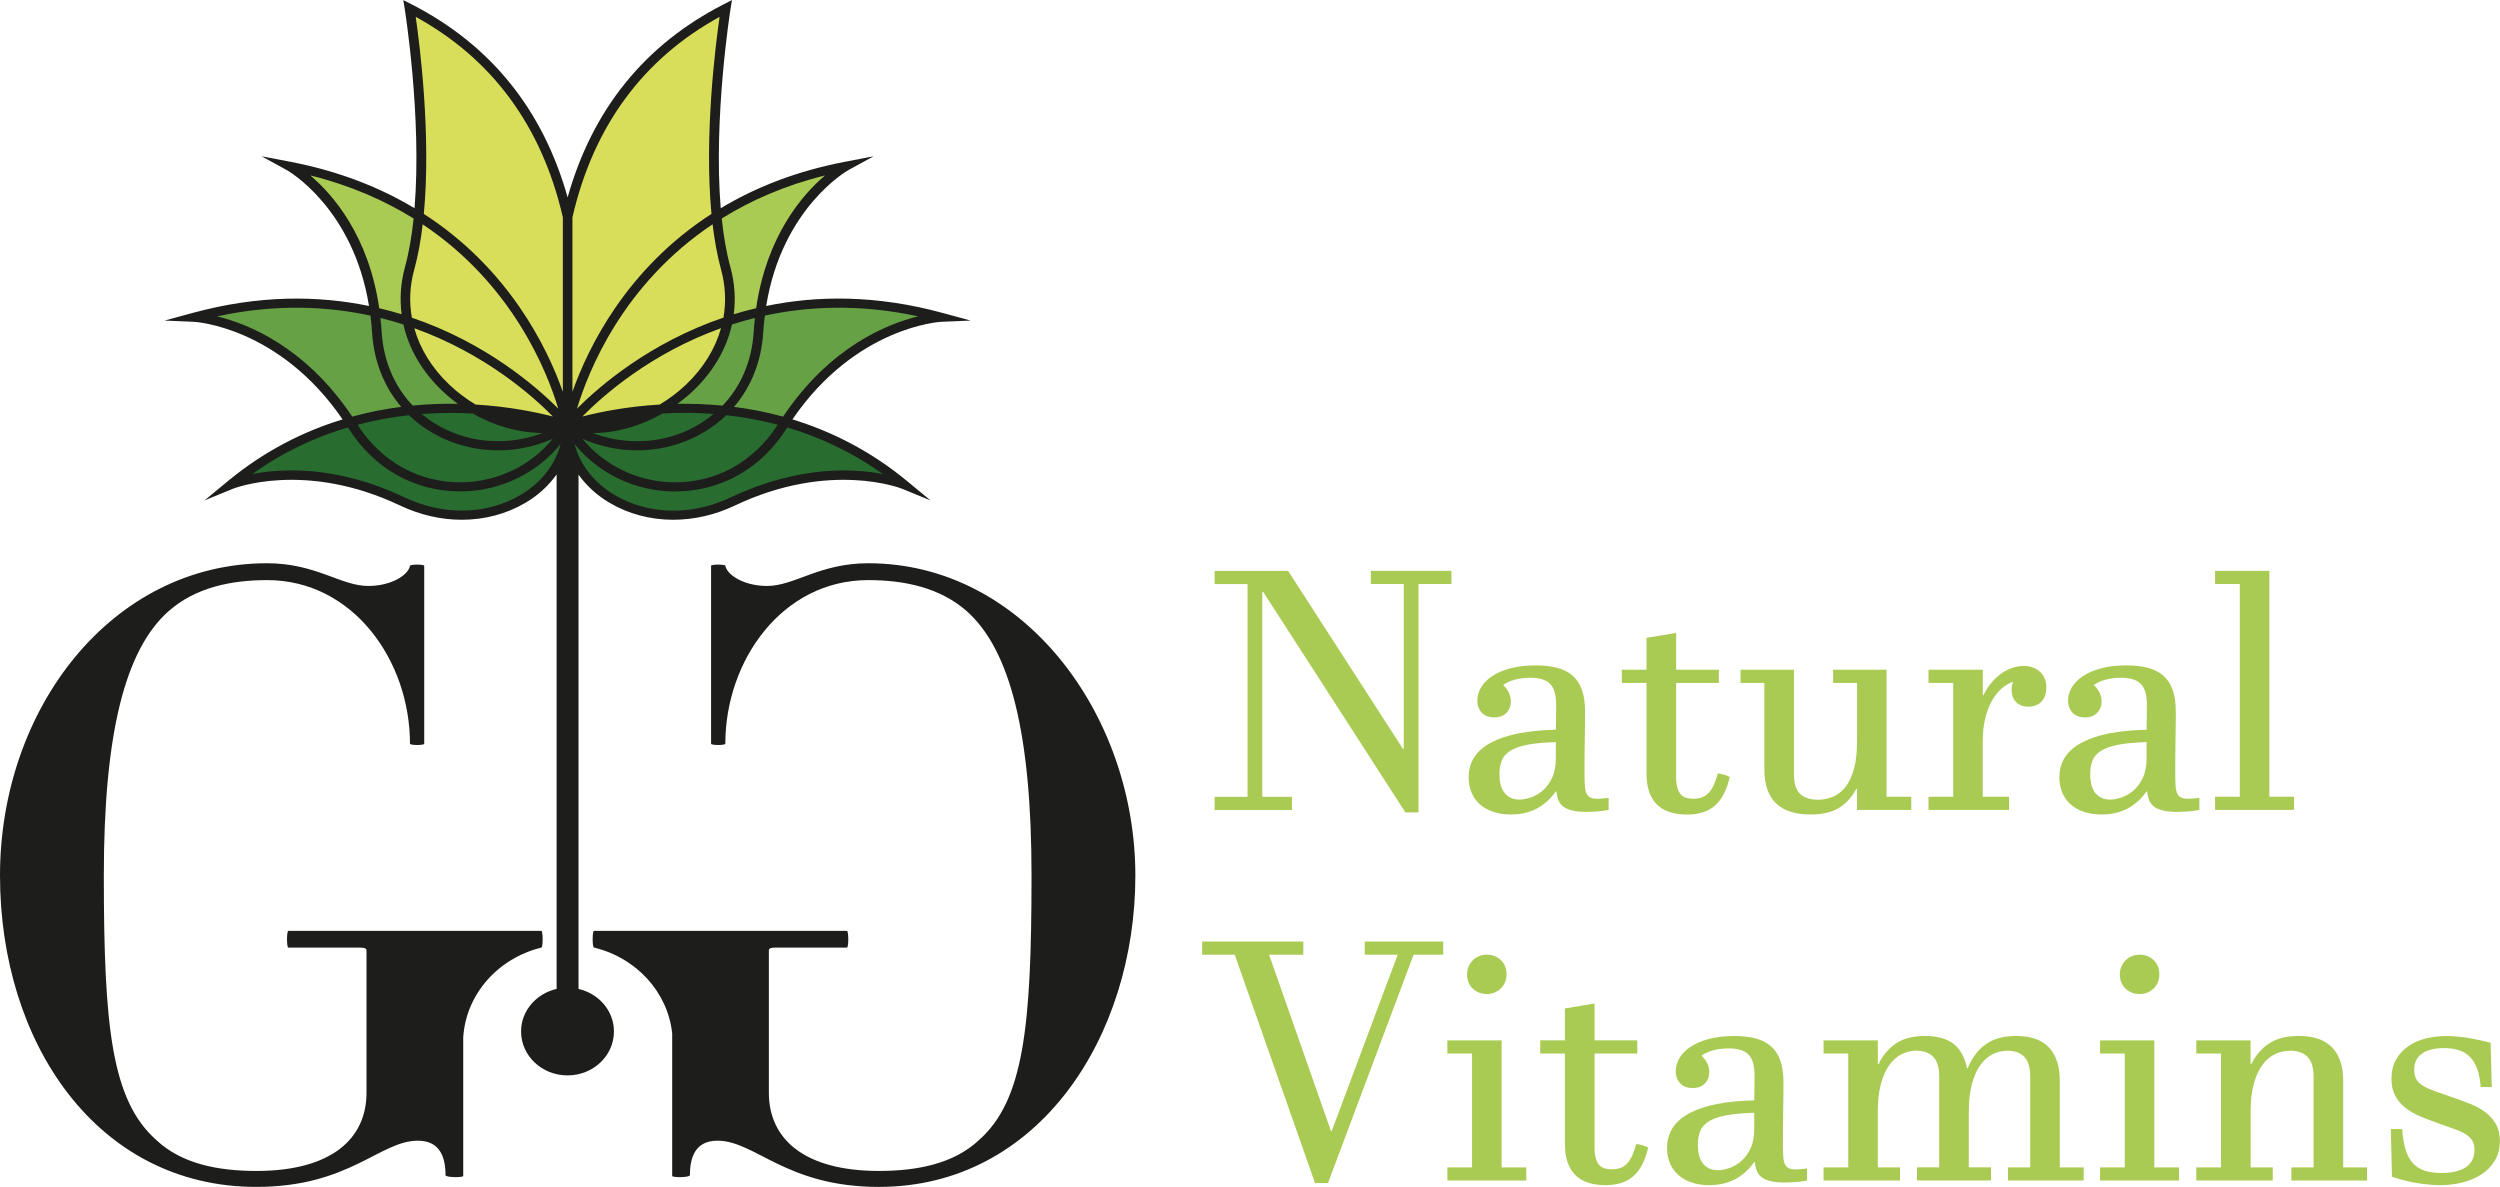 <svg xmlns="http://www.w3.org/2000/svg" id="Layer_2" data-name="Layer 2" viewBox="0 0 440.39 209.08"><defs><style>      .cls-1 {        fill: #d9de5a;      }      .cls-1, .cls-2, .cls-3, .cls-4, .cls-5 {        stroke-width: 0px;      }      .cls-2 {        fill: #286c2f;      }      .cls-3 {        fill: #1d1d1b;      }      .cls-4 {        fill: #aacb53;      }      .cls-5 {        fill: #66a146;      }    </style></defs><g id="Camada_1" data-name="Camada 1"><g><path class="cls-4" d="M99.99,74.97s-6.74-37.58-49-45.69c0,0,14.09,7.67,15.39,29.2,1.07,17.58,20.13,25.11,33.61,16.49Z"></path><path class="cls-5" d="M99.99,74.97s-24.35-30.37-65.78-19.08c0,0,16.24.64,27.92,19.15,9.54,15.12,30.13,13.46,37.86-.08Z"></path><path class="cls-1" d="M99.99,74.97S112.91,22.33,72.15,1.47c0,0,4.67,28.83,0,45.81-4.67,16.98,13.75,31.09,27.84,27.68Z"></path><path class="cls-2" d="M99.99,74.97s-32.51-11.72-59.28,10.39c0,0,12.79-5.28,30.17,2.97,14.2,6.74,29.29-1.61,29.11-13.36Z"></path><path class="cls-4" d="M100.01,74.97s6.74-37.58,49-45.69c0,0-14.08,7.67-15.39,29.2-1.07,17.58-20.13,25.11-33.61,16.49Z"></path><path class="cls-5" d="M100.01,74.97s24.35-30.37,65.78-19.08c0,0-16.24.64-27.92,19.15-9.54,15.12-30.13,13.46-37.86-.08Z"></path><path class="cls-1" d="M100.01,74.97S87.09,22.33,127.85,1.47c0,0-4.67,28.83,0,45.81,4.67,16.98-13.75,31.09-27.84,27.68Z"></path><path class="cls-2" d="M100.01,74.97s32.51-11.72,59.28,10.39c0,0-12.79-5.28-30.17,2.97-14.2,6.74-29.29-1.61-29.11-13.36Z"></path><path class="cls-3" d="M165.82,56.69l5.17-.22-4.97-1.35c-11.74-3.2-22.15-3.07-31.05-1.22,2.79-17.31,14.33-23.85,14.45-23.92l4.48-2.45-5.07.97c-8.69,1.67-15.9,4.59-21.87,8.18-1.31-15.99,1.69-34.84,1.72-35.07l.26-1.6-1.5.77c-13.88,7.1-23.1,18.53-27.45,33.99-4.34-15.46-13.56-26.88-27.45-33.99l-1.5-.77.26,1.6c.04.23,3.04,19.09,1.72,35.07-5.97-3.59-13.18-6.51-21.87-8.18l-5.07-.97,4.47,2.45c.13.07,11.66,6.61,14.45,23.92-8.9-1.84-19.31-1.98-31.05,1.22l-4.97,1.35,5.17.22c.15,0,15,.83,26.2,17.19-6.73,2.05-13.65,5.46-20.22,10.88l-4.1,3.39,5-2.05c.13-.05,12.67-5.02,29.45,2.95,3.52,1.67,7.24,2.51,10.87,2.51,3.99,0,7.87-1.01,11.25-3.01,2.25-1.33,4.08-3.04,5.45-4.97v90.62c-3.58.82-6.26,3.86-6.26,7.5,0,4.27,3.66,7.74,8.18,7.74s8.18-3.46,8.18-7.74c0-3.64-2.66-6.67-6.24-7.49v-90.6c1.37,1.92,3.2,3.62,5.43,4.94,3.38,2.01,7.26,3.01,11.25,3.01,3.63,0,7.35-.83,10.87-2.51,16.79-7.97,29.33-3,29.45-2.95l5,2.05-4.1-3.39c-6.56-5.42-13.49-8.82-20.22-10.88,11.19-16.36,26.04-17.18,26.2-17.19ZM145.34,30.9c-3.95,3.35-10.28,10.59-12.14,23.39-1.35.32-2.67.68-3.95,1.07.36-2.72.18-5.51-.58-8.28h0c-.72-2.62-1.21-5.53-1.53-8.59,5.08-3.16,11.08-5.83,18.21-7.59ZM116.21,71.26c-5.96.36-10.76,1.37-13.62,2.11,3.55-3.61,11.95-11.08,24.42-15.56-1.01,3.61-3.09,7.02-6.17,9.95-1.42,1.35-2.98,2.52-4.62,3.5ZM116.73,72.83c2.77-.15,5.79-.15,8.97.09-1.32,1.1-2.8,2.05-4.43,2.82-5.28,2.47-11.43,2.61-16.87.54,4.13,0,8.44-1.22,12.33-3.45ZM112.24,79.33c3.35,0,6.7-.71,9.78-2.15,2.25-1.05,4.23-2.42,5.92-4.04,2.92.32,5.96.86,9.06,1.68-4.24,6.6-10.95,10.29-18.52,10.14-6.24-.13-12.07-3-15.88-7.67,3.05,1.35,6.34,2.04,9.64,2.04ZM127.28,71.45c-2.77-.27-5.43-.35-7.93-.31.94-.69,1.84-1.43,2.7-2.24,3.6-3.42,5.94-7.46,6.89-11.74,1.3-.42,2.65-.8,4.04-1.15-.09.79-.16,1.59-.21,2.42-.31,5.15-2.25,9.64-5.48,13.02ZM127.02,47.49h0c.78,2.84.9,5.7.42,8.46-12.99,4.42-21.85,12.08-25.79,16.02,1.96-6.53,8.04-21.88,23.88-32.46.33,2.81.82,5.51,1.49,7.97ZM100.84,38.28c3.69-16.02,12.41-27.89,25.92-35.31-.73,5.08-2.73,20.96-1.43,34.71-15.01,9.69-21.75,23.58-24.49,31.34v-30.74ZM73.23,2.97c13.51,7.41,22.23,19.29,25.92,35.31v30.74c-2.74-7.76-9.48-21.65-24.49-31.34,1.3-13.75-.69-29.63-1.43-34.71ZM74.46,39.52c15.84,10.58,21.92,25.93,23.88,32.46-3.94-3.95-12.8-11.61-25.79-16.02-.49-2.77-.37-5.63.42-8.47.68-2.46,1.16-5.16,1.49-7.97ZM72.71,71.45c-3.23-3.38-5.17-7.87-5.48-13.02-.05-.83-.13-1.63-.21-2.42,1.39.34,2.73.73,4.04,1.15.96,4.28,3.29,8.31,6.89,11.73.85.81,1.76,1.56,2.7,2.24-2.5-.04-5.17.04-7.94.31ZM83.25,72.83c3.89,2.23,8.21,3.44,12.34,3.44-5.44,2.08-11.59,1.94-16.88-.53-1.64-.77-3.11-1.71-4.43-2.81,3.19-.24,6.2-.24,8.98-.09ZM77.96,77.18c3.08,1.44,6.43,2.15,9.78,2.15s6.59-.69,9.64-2.04c-3.81,4.67-9.64,7.54-15.88,7.67-7.56.14-14.28-3.54-18.52-10.14,3.1-.82,6.14-1.36,9.06-1.68,1.69,1.62,3.67,2.99,5.92,4.04ZM83.77,71.26c-1.64-.98-3.2-2.15-4.62-3.5-3.08-2.93-5.16-6.33-6.17-9.94,12.47,4.47,20.87,11.94,24.42,15.55-2.86-.74-7.67-1.75-13.62-2.11ZM54.65,30.9c7.13,1.77,13.13,4.44,18.21,7.59-.32,3.05-.81,5.97-1.53,8.59-.76,2.78-.94,5.57-.58,8.28-1.28-.39-2.6-.75-3.95-1.07-1.85-12.8-8.19-20.04-12.14-23.39ZM38.24,55.73c10.14-2.19,19.19-1.83,27.02-.13.12.95.21,1.91.28,2.92.31,5.11,2.12,9.62,5.14,13.15-2.8.36-5.69.91-8.63,1.72-8.23-12.29-18.32-16.33-23.8-17.66ZM91.71,87.18c-5.95,3.53-13.6,3.69-20.46.43-7.79-3.7-14.66-4.75-19.92-4.75-2.76,0-5.08.29-6.87.63,5.53-3.95,11.25-6.55,16.82-8.2.03.05.07.11.11.16,4.47,7.08,11.61,11.11,19.65,11.11.16,0,.32,0,.49,0,6.78-.14,13.1-3.26,17.22-8.34-.91,3.58-3.39,6.8-7.04,8.96ZM155.51,83.5c-5.2-1-14.91-1.52-26.79,4.12-6.86,3.26-14.51,3.1-20.46-.43-3.65-2.16-6.13-5.38-7.04-8.96,4.12,5.08,10.44,8.2,17.22,8.34.16,0,.32,0,.49,0,8.04,0,15.19-4.03,19.65-11.11.03-.06.07-.11.11-.16,5.57,1.66,11.29,4.25,16.82,8.2ZM137.94,73.39c-2.94-.8-5.83-1.36-8.63-1.72,3.02-3.53,4.83-8.04,5.14-13.15.06-1.01.16-1.98.28-2.92,7.83-1.7,16.88-2.06,27.02.13-5.49,1.33-15.57,5.37-23.8,17.66Z"></path><g><path class="cls-3" d="M50.8,163.98c-.32,0-.32,2.95,0,2.95h12.66c.79,0,1.1.16,1.1.46v25.12c0,8.14-6.26,13.76-19.39,13.76-6.56,0-13.13-1.18-17.66-5.47-7.82-6.95-9.22-19.81-9.22-46.57,0-24.99,3.74-39.78,11.41-46.57,4.69-4.14,10.94-5.47,17.36-5.47,15.15,0,25.16,14.19,25.16,28.82,0,.3,2.51.3,2.51,0v-31.34c0-.28-2.51-.28-2.51,0-.3,1.63-3.27,3.55-7.35,3.55-4.84,0-9.22-4-17.81-4C19.69,99.22,0,124.8,0,154.23s17.04,54.85,45.17,54.85c16.42,0,21.73-8.14,28.45-8.14,3.91,0,4.86,2.95,4.86,6.07,0,.44,3.12.44,3.12.14v-24.41c.48-7.63,6.16-13.95,13.75-15.81.32,0,.32-2.95,0-2.95h-44.55Z"></path><path class="cls-3" d="M152.94,99.22c-8.6,0-12.98,4-17.82,4-4.06,0-7.03-1.93-7.35-3.55,0-.28-2.51-.28-2.51,0v31.34c0,.3,2.51.3,2.51,0,0-14.63,10.01-28.82,25.17-28.82,6.4,0,12.66,1.33,17.36,5.47,7.65,6.79,11.41,21.58,11.41,46.57,0,26.76-1.42,39.62-9.22,46.57-4.54,4.28-11.11,5.47-17.67,5.47-13.13,0-19.38-5.62-19.38-13.76v-25.12c0-.3.3-.46,1.09-.46h12.66c.32,0,.32-2.95,0-2.95h-44.55c-.3,0-.32,2.59-.05,2.92.02.02.03.03.05.03h.07c7.35,1.8,12.91,7.79,13.7,15.1v25.12c0,.3,3.12.3,3.12-.14,0-3.11.94-6.07,4.84-6.07,6.71,0,12.03,8.14,28.45,8.14,28.15,0,45.18-26.48,45.18-54.85s-19.71-55.01-47.05-55.01Z"></path></g><g><path class="cls-4" d="M249.89,143.11h-2.32l-25.06-38.86-.15.03v36.08h5.22v2.32h-13.62v-2.32h5.8v-37.47h-5.8v-2.32h12.95l20.23,31.35.14-.03v-29.01h-5.8v-2.32h14.2v2.32h-5.8v40.22Z"></path><path class="cls-4" d="M283.38,142.67c-.81.15-1.56.25-2.26.29-.69.04-1.25.06-1.65.06-1.02,0-1.87-.08-2.54-.25-.67-.16-1.19-.4-1.58-.71-.39-.31-.67-.69-.84-1.13-.17-.44-.28-.94-.32-1.48h-.15c-.54.75-1.12,1.39-1.74,1.91-.62.52-1.27.94-1.94,1.25s-1.37.53-2.07.67-1.42.2-2.13.2c-1.18,0-2.23-.16-3.16-.48-.93-.32-1.71-.77-2.35-1.35s-1.12-1.27-1.45-2.07c-.33-.8-.49-1.68-.49-2.65,0-2.68,1.32-4.73,3.96-6.13,2.64-1.4,6.44-2.15,11.4-2.25.02-.87.03-1.65.04-2.35,0-.7.01-1.38.01-2.06,0-1.76-.36-2.99-1.09-3.69-.72-.71-1.87-1.06-3.43-1.06-1.04,0-1.98.12-2.8.35-.82.23-1.49.54-2.01.93.46.44.81.91,1.03,1.41s.33.98.33,1.46c0,.81-.26,1.49-.78,2.03-.52.54-1.24.81-2.14.81-.39,0-.76-.06-1.13-.17s-.69-.3-.96-.55c-.27-.25-.49-.57-.65-.94-.16-.38-.25-.82-.25-1.32,0-.79.22-1.56.65-2.3.44-.74,1.08-1.41,1.94-1.98.86-.58,1.93-1.04,3.22-1.39,1.28-.35,2.79-.52,4.51-.52,1.39,0,2.62.14,3.69.41s1.98.72,2.72,1.35c.74.63,1.3,1.46,1.68,2.51.38,1.04.57,2.34.57,3.88,0,.39,0,1.02-.01,1.9,0,.88-.02,1.85-.04,2.91-.02,1.06-.03,2.14-.04,3.23,0,1.09-.01,2.05-.01,2.88s.02,1.56.06,2.13c.04.57.13,1.02.29,1.36.15.34.39.58.69.72.31.15.74.22,1.3.22.48,0,1.12-.06,1.91-.17v2.14ZM274.08,130.73c-2.11.06-3.81.22-5.1.48-1.29.26-2.3.63-3.01,1.1-.72.47-1.2,1.05-1.45,1.72-.25.68-.38,1.45-.38,2.32,0,1.51.31,2.63.94,3.38.63.74,1.49,1.12,2.59,1.12.6,0,1.27-.13,2.01-.38.74-.25,1.44-.66,2.1-1.23.66-.57,1.2-1.32,1.64-2.25s.65-2.08.65-3.45v-2.81Z"></path><path class="cls-4" d="M304.71,136.88c-.52,2.26-1.38,3.93-2.58,5-1.2,1.07-2.85,1.61-4.96,1.61-1.1,0-2.09-.14-2.97-.41-.88-.27-1.63-.7-2.25-1.29-.62-.59-1.09-1.34-1.42-2.26-.33-.92-.49-2.03-.49-3.35v-15.88h-4.35v-2.32h4.35v-5.62l5.22-.87v6.49h7.53v2.32h-7.53v16.52c0,.79.07,1.44.22,1.94.14.5.35.9.62,1.19.27.29.59.49.96.59.37.11.78.16,1.25.16.62,0,1.15-.09,1.59-.28.44-.18.84-.46,1.17-.84.34-.38.63-.84.87-1.41.24-.56.47-1.21.68-1.94.37.06.72.14,1.07.23.35.1.69.23,1.01.41Z"></path><path class="cls-4" d="M327.11,120.3h-4.2v-2.32h9.42v22.37h4.35v2.32h-9.56v-3.71h-.12c-.85,1.55-1.9,2.69-3.16,3.42-1.26.73-2.88,1.1-4.87,1.1-2.76,0-4.81-.67-6.16-2.01-1.34-1.34-2.01-3.3-2.01-5.87v-15.3h-4.2v-2.32h9.42v18.49c0,1.57.36,2.69,1.09,3.38.72.69,1.76,1.03,3.12,1.03.95,0,1.84-.18,2.68-.54s1.57-.94,2.2-1.75c.63-.81,1.12-1.87,1.48-3.19.36-1.31.54-2.93.54-4.84v-10.26Z"></path><path class="cls-4" d="M353.92,142.67h-14.2v-2.32h4.35v-20.05h-4.35v-2.32h9.56v4.49h.12c.35-.75.78-1.44,1.29-2.07.51-.63,1.08-1.17,1.69-1.64.62-.46,1.28-.82,1.97-1.07.7-.25,1.4-.38,2.12-.38,1.16,0,2.12.34,2.87,1.01.75.68,1.13,1.61,1.13,2.81,0,1.06-.29,1.89-.87,2.48s-1.33.88-2.26.88-1.71-.28-2.22-.84c-.51-.56-.77-1.27-.77-2.12,0-.44.09-.93.26-1.45-.75.27-1.45.7-2.1,1.29-.65.59-1.21,1.33-1.7,2.22-.48.89-.86,1.92-1.13,3.09-.27,1.17-.41,2.47-.41,3.9v9.77h4.64v2.32Z"></path><path class="cls-4" d="M387.44,142.67c-.81.15-1.56.25-2.26.29-.69.04-1.25.06-1.65.06-1.02,0-1.87-.08-2.54-.25-.67-.16-1.19-.4-1.58-.71-.39-.31-.67-.69-.84-1.13-.17-.44-.28-.94-.32-1.48h-.15c-.54.75-1.12,1.39-1.74,1.91-.62.52-1.27.94-1.94,1.25s-1.37.53-2.07.67-1.42.2-2.13.2c-1.18,0-2.23-.16-3.16-.48-.93-.32-1.71-.77-2.35-1.35s-1.12-1.27-1.45-2.07c-.33-.8-.49-1.68-.49-2.65,0-2.68,1.32-4.73,3.96-6.13,2.64-1.4,6.44-2.15,11.4-2.25.02-.87.03-1.65.04-2.35,0-.7.01-1.38.01-2.06,0-1.76-.36-2.99-1.09-3.69-.72-.71-1.87-1.06-3.43-1.06-1.04,0-1.98.12-2.8.35-.82.23-1.49.54-2.01.93.46.44.81.91,1.03,1.41s.33.98.33,1.46c0,.81-.26,1.49-.78,2.03-.52.54-1.24.81-2.14.81-.39,0-.76-.06-1.13-.17s-.69-.3-.96-.55c-.27-.25-.49-.57-.65-.94-.16-.38-.25-.82-.25-1.32,0-.79.22-1.56.65-2.3.44-.74,1.08-1.41,1.94-1.98.86-.58,1.93-1.04,3.22-1.39,1.28-.35,2.79-.52,4.51-.52,1.39,0,2.62.14,3.69.41s1.98.72,2.72,1.35c.74.63,1.3,1.46,1.68,2.51.38,1.04.57,2.34.57,3.88,0,.39,0,1.02-.01,1.9,0,.88-.02,1.85-.04,2.91-.02,1.06-.03,2.14-.04,3.23,0,1.09-.01,2.05-.01,2.88s.02,1.56.06,2.13c.04.57.13,1.02.29,1.36.15.34.39.58.69.72.31.15.74.22,1.3.22.48,0,1.12-.06,1.91-.17v2.14ZM378.14,130.73c-2.11.06-3.81.22-5.1.48-1.29.26-2.3.63-3.01,1.1-.72.47-1.2,1.05-1.45,1.72-.25.68-.38,1.45-.38,2.32,0,1.51.31,2.63.94,3.38.63.74,1.49,1.12,2.59,1.12.6,0,1.27-.13,2.01-.38.74-.25,1.44-.66,2.1-1.23.66-.57,1.2-1.32,1.64-2.25s.65-2.08.65-3.45v-2.81Z"></path><path class="cls-4" d="M399.76,140.35h4.35v2.32h-13.91v-2.32h4.35v-37.47h-4.35v-2.32h9.56v39.79Z"></path><path class="cls-4" d="M234.47,199.24h.12l11.62-31.06h-5.8v-2.32h13.82v2.32h-5.22l-15.07,40.22h-2.29l-14.14-40.22h-5.74v-2.32h17.82v2.32h-6.03l10.9,31.06Z"></path><path class="cls-4" d="M264.52,205.64h4.35v2.32h-13.91v-2.32h4.35v-20.05h-4.35v-2.32h9.56v22.37ZM261.91,175.1c-.5,0-.96-.08-1.38-.25-.42-.16-.78-.4-1.1-.71-.32-.31-.57-.67-.74-1.09-.17-.42-.26-.88-.26-1.41s.09-.97.28-1.39c.18-.42.43-.79.74-1.1.31-.31.68-.55,1.1-.72.43-.17.88-.26,1.36-.26s.94.08,1.36.25c.43.16.8.4,1.12.71.32.31.57.67.74,1.09.17.42.26.88.26,1.41s-.09,1-.28,1.42c-.18.43-.43.79-.74,1.09-.31.3-.68.54-1.1.71-.43.17-.88.26-1.36.26Z"></path><path class="cls-4" d="M290.34,202.16c-.52,2.26-1.38,3.93-2.58,5-1.2,1.07-2.85,1.61-4.96,1.61-1.1,0-2.09-.14-2.97-.41-.88-.27-1.63-.7-2.25-1.29-.62-.59-1.09-1.34-1.42-2.26-.33-.92-.49-2.03-.49-3.35v-15.88h-4.35v-2.32h4.35v-5.62l5.22-.87v6.49h7.53v2.32h-7.53v16.52c0,.79.07,1.44.22,1.94.14.5.35.9.62,1.19.27.29.59.49.96.59.37.11.78.16,1.25.16.62,0,1.15-.09,1.59-.28.44-.18.84-.46,1.17-.84.34-.38.63-.84.87-1.41.24-.56.47-1.21.68-1.94.37.06.72.14,1.07.23.35.1.69.23,1.01.41Z"></path><path class="cls-4" d="M318.33,207.96c-.81.15-1.56.25-2.26.29-.69.04-1.25.06-1.65.06-1.02,0-1.87-.08-2.54-.25-.67-.16-1.19-.4-1.58-.71-.39-.31-.67-.69-.84-1.13-.17-.44-.28-.94-.32-1.48h-.15c-.54.75-1.12,1.39-1.74,1.91-.62.52-1.27.94-1.94,1.25s-1.37.53-2.07.67-1.42.2-2.13.2c-1.18,0-2.23-.16-3.16-.48-.93-.32-1.71-.77-2.35-1.35s-1.12-1.27-1.45-2.07c-.33-.8-.49-1.68-.49-2.65,0-2.68,1.32-4.73,3.96-6.13,2.64-1.4,6.44-2.15,11.4-2.25.02-.87.03-1.65.04-2.35,0-.7.01-1.38.01-2.06,0-1.76-.36-2.99-1.09-3.69-.72-.71-1.87-1.06-3.43-1.06-1.04,0-1.98.12-2.8.35-.82.23-1.49.54-2.01.93.46.44.81.91,1.03,1.41s.33.98.33,1.46c0,.81-.26,1.49-.78,2.03-.52.54-1.24.81-2.14.81-.39,0-.76-.06-1.13-.17s-.69-.3-.96-.55c-.27-.25-.49-.57-.65-.94-.16-.38-.25-.82-.25-1.32,0-.79.22-1.56.65-2.3.44-.74,1.08-1.41,1.94-1.98.86-.58,1.93-1.04,3.22-1.39,1.28-.35,2.79-.52,4.51-.52,1.39,0,2.62.14,3.69.41s1.98.72,2.72,1.35c.74.63,1.3,1.46,1.68,2.51.38,1.04.57,2.34.57,3.88,0,.39,0,1.02-.01,1.9,0,.88-.02,1.85-.04,2.91s-.03,2.14-.04,3.23c0,1.09-.01,2.05-.01,2.88s.02,1.56.06,2.13c.04.57.13,1.02.29,1.36.15.34.39.58.69.72.31.15.74.22,1.3.22.48,0,1.12-.06,1.91-.17v2.14ZM309.03,196.02c-2.11.06-3.81.22-5.1.48-1.29.26-2.3.63-3.01,1.1-.72.47-1.2,1.05-1.45,1.72-.25.68-.38,1.45-.38,2.32,0,1.51.31,2.63.94,3.38.63.74,1.49,1.12,2.59,1.12.6,0,1.27-.13,2.01-.38.74-.25,1.44-.66,2.1-1.23.66-.57,1.2-1.32,1.64-2.25s.65-2.08.65-3.45v-2.81Z"></path><path class="cls-4" d="M330.79,205.64h3.91v2.32h-13.47v-2.32h4.35v-20.05h-4.35v-2.32h9.56v4.2h.12c.77-1.6,1.82-2.83,3.13-3.69,1.31-.86,3-1.29,5.07-1.29s3.82.46,5.01,1.39c1.2.93,1.99,2.36,2.38,4.29h.12c.77-1.87,1.85-3.29,3.23-4.25s3.14-1.43,5.29-1.43c2.61,0,4.54.68,5.81,2.04,1.27,1.36,1.9,3.31,1.9,5.84v15.27h4.2v2.32h-13.33v-2.32h3.91v-16.08c0-1.53-.35-2.65-1.04-3.38-.69-.72-1.68-1.09-2.96-1.09-.93,0-1.8.21-2.62.62-.82.42-1.55,1.06-2.17,1.93-.63.87-1.12,1.98-1.48,3.33-.36,1.35-.54,2.96-.54,4.81v9.85h3.91v2.32h-13.04v-2.32h3.91v-16.11c0-1.51-.35-2.62-1.04-3.35-.7-.72-1.68-1.09-2.96-1.09-.93,0-1.8.21-2.62.62-.82.42-1.55,1.06-2.17,1.93-.63.87-1.12,1.98-1.48,3.33-.36,1.35-.54,2.96-.54,4.81v9.85Z"></path><path class="cls-4" d="M379.5,205.64h4.35v2.32h-13.91v-2.32h4.35v-20.05h-4.35v-2.32h9.56v22.37ZM376.9,175.1c-.5,0-.96-.08-1.38-.25-.42-.16-.78-.4-1.1-.71-.32-.31-.57-.67-.74-1.09-.17-.42-.26-.88-.26-1.41s.09-.97.28-1.39c.18-.42.43-.79.74-1.1.31-.31.68-.55,1.1-.72.43-.17.88-.26,1.36-.26s.94.08,1.36.25c.43.16.8.4,1.12.71.32.31.57.67.74,1.09.17.42.26.88.26,1.41s-.09,1-.28,1.42c-.18.43-.43.79-.74,1.09-.31.3-.68.54-1.1.71-.43.17-.88.26-1.36.26Z"></path><path class="cls-4" d="M396.45,205.64h3.91v2.32h-13.47v-2.32h4.35v-20.05h-4.35v-2.32h9.56v4.2h.12c.79-1.6,1.85-2.83,3.19-3.69,1.33-.86,3.05-1.29,5.16-1.29,2.65,0,4.62.68,5.91,2.04,1.29,1.36,1.94,3.31,1.94,5.84v15.27h4.2v2.32h-13.33v-2.32h3.91v-16.08c0-1.53-.36-2.65-1.07-3.38-.71-.72-1.72-1.09-3.01-1.09-.99,0-1.9.21-2.75.62-.85.42-1.59,1.06-2.22,1.93-.63.87-1.13,1.98-1.49,3.33-.37,1.35-.55,2.96-.55,4.81v9.85Z"></path><path class="cls-4" d="M436.99,191.47c-.1-1.26-.3-2.32-.62-3.19-.32-.87-.75-1.57-1.29-2.12-.54-.54-1.19-.93-1.96-1.17-.76-.24-1.64-.36-2.62-.36-.75,0-1.45.07-2.09.22-.64.15-1.19.37-1.65.67s-.83.69-1.09,1.17c-.26.48-.39,1.06-.39,1.74s.12,1.23.36,1.67.64.82,1.19,1.16,1.26.66,2.12.97c.86.31,1.92.68,3.17,1.1,1,.35,2,.72,2.98,1.1.99.39,1.87.87,2.65,1.45s1.42,1.28,1.9,2.1c.48.82.72,1.82.72,3,0,1.33-.3,2.49-.9,3.48-.6.99-1.39,1.8-2.38,2.43-.99.64-2.11,1.11-3.36,1.42s-2.54.46-3.85.46c-.69,0-1.43-.04-2.22-.12-.78-.08-1.56-.18-2.32-.32-.76-.14-1.49-.29-2.17-.48s-1.29-.37-1.81-.56l-.2-8.4h2c.1,1.47.3,2.7.62,3.69.32,1,.76,1.79,1.33,2.39.57.6,1.27,1.02,2.09,1.28.82.25,1.78.38,2.88.38.83,0,1.6-.07,2.3-.22s1.32-.38,1.84-.7.93-.74,1.23-1.26c.3-.52.45-1.15.45-1.88,0-.64-.12-1.16-.35-1.58-.23-.41-.6-.79-1.1-1.12-.5-.33-1.15-.64-1.94-.93-.79-.29-1.74-.63-2.84-1.01-1.1-.39-2.16-.79-3.17-1.2-1.01-.42-1.91-.92-2.68-1.51s-1.39-1.3-1.85-2.13c-.46-.83-.7-1.84-.7-3.04,0-1.31.27-2.45.81-3.4.54-.96,1.26-1.74,2.16-2.36.9-.62,1.93-1.07,3.1-1.36,1.17-.29,2.38-.43,3.64-.43.64,0,1.3.03,2,.1.7.07,1.39.16,2.07.28.69.12,1.34.25,1.97.39.63.14,1.2.28,1.72.42l.2,7.8h-1.97Z"></path></g></g></g></svg>